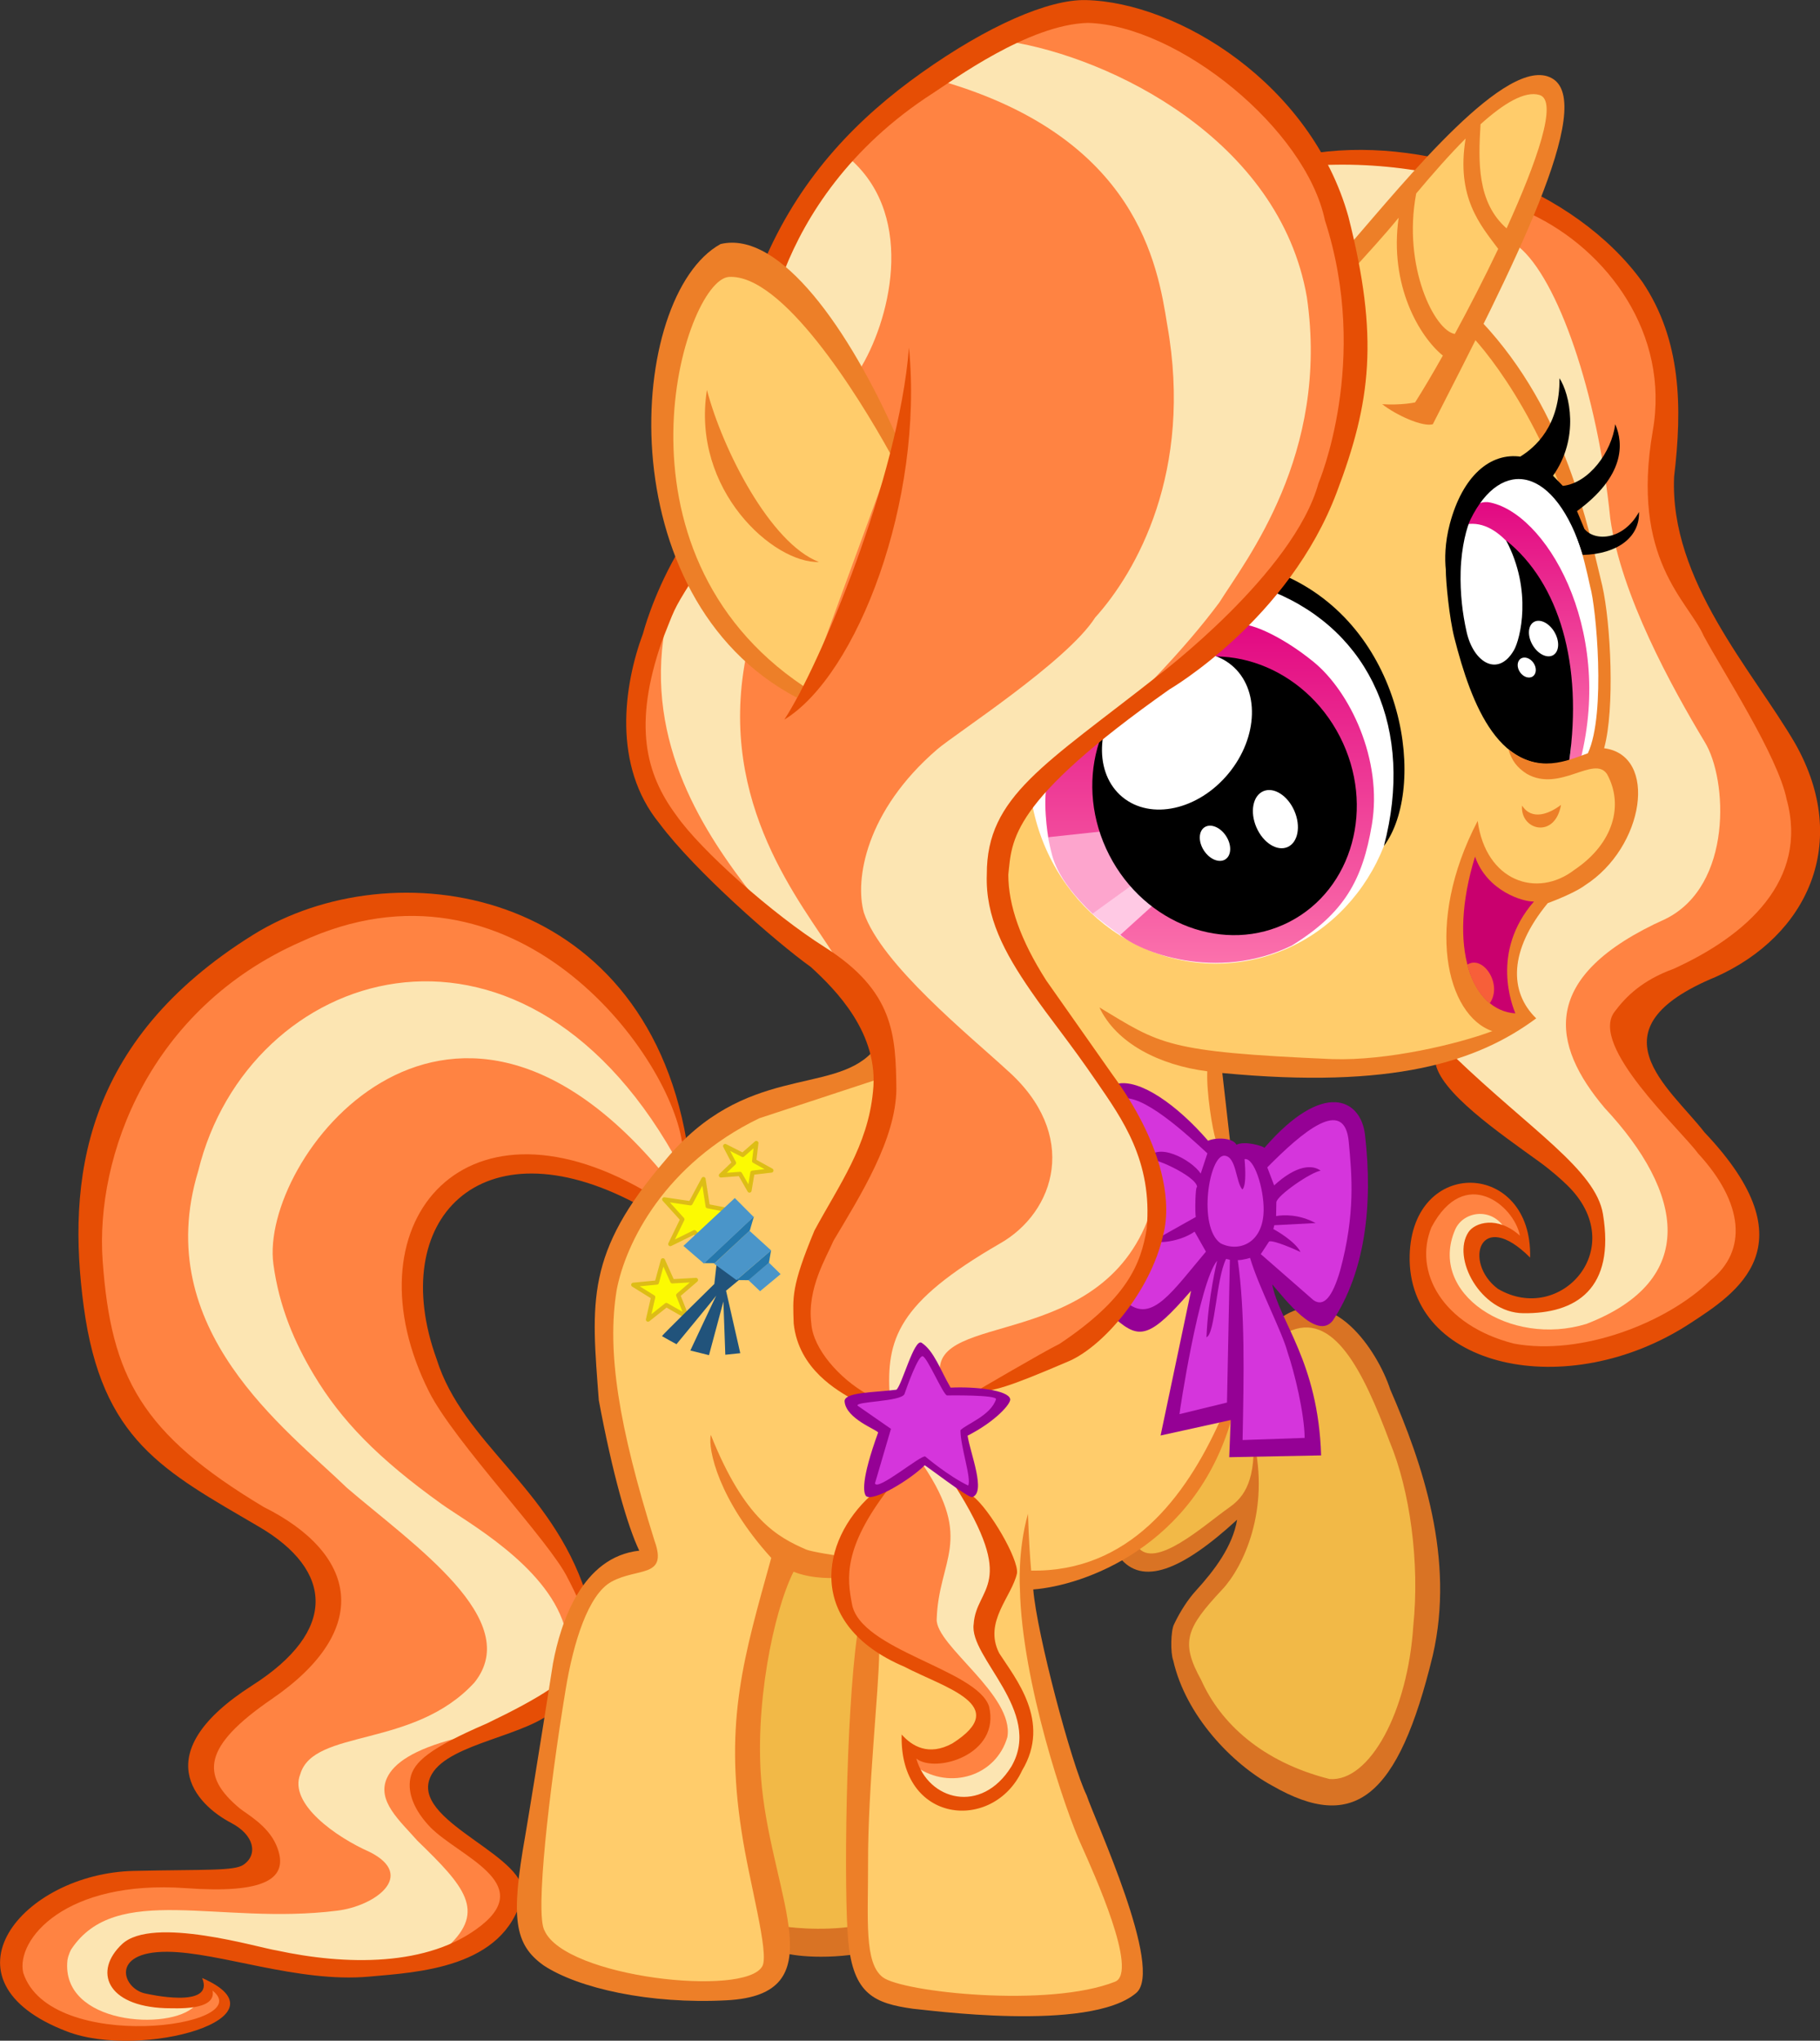<?xml version="1.0" encoding="utf-8"?>
<svg viewBox="0 0 2230.12 2500.07" width="2230.12px" height="2500.07px" xmlns="http://www.w3.org/2000/svg" xmlns:bx="https://boxy-svg.com">
  <rect x="0" y="0" width="2230.12" height="2500.07" fill="#333333" stroke="none"/>
  <defs>
    <linearGradient gradientUnits="userSpaceOnUse" x1="396.334" y1="127.179" x2="396.334" y2="188.369" id="gradient-0" gradientTransform="matrix(1, 0, 0, 1, 0, 0)">
      <stop offset="0" style="stop-color: rgb(226, 9, 130);"/>
      <stop offset="1" style="stop-color: rgb(251, 113, 172);"/>
    </linearGradient>
    <linearGradient gradientUnits="userSpaceOnUse" x1="321.058" y1="155.923" x2="321.058" y2="235.569" id="gradient-2" gradientTransform="matrix(1, 0, 0, 1, 0, 0)">
      <stop offset="0" style="stop-color: rgb(226, 9, 130);"/>
      <stop offset="1" style="stop-color: rgb(251, 113, 172);"/>
    </linearGradient>
  </defs>
  <g transform="matrix(5.21, 0, 0, 5.21, -191.109, -47.394)" style="">
    <path style="stroke-width: 0.5px; fill: rgb(242, 185, 71);" d="M 301.666 373.828 C 302.176 381.229 322.437 370.834 329.991 362.67 C 332.923 382.989 294.317 389.485 329.476 421.379 C 364.321 450.941 382.31 393.436 365.869 348.765 C 356.552 314.219 338.876 317.572 336.171 321.317 L 301.666 373.828 Z"/>
    <path style="stroke-width: 0.5px; fill: rgb(217, 115, 36);" d="M 339.509 322.352 C 350.257 317.027 357.358 331.639 363.491 348.045 C 368.315 359.546 370.601 376.576 369.073 391.404 C 367.789 411.416 358.893 428.082 349.407 427.43 C 333.458 423.401 323.723 414.259 319.205 404.177 C 314.274 395.23 315.578 391.995 324.177 382.816 C 329.038 377.627 335.484 364.167 331.481 347.539 C 332.013 358.559 328.412 361.72 325.597 363.703 C 319.915 367.705 308.188 378.438 304.22 372.76 C 300.031 375.298 304.22 372.76 299.951 375.238 C 305.282 382.091 314.575 378.439 327.639 366.441 C 326.579 372.73 322.297 378.365 317.933 383.148 C 316.209 385.038 314.348 387.789 312.772 391.102 C 312.036 392.649 311.936 397.756 312.611 399.535 C 315.558 412.548 326.474 423.875 335.903 428.99 C 355.138 440.046 365.525 431.95 373.656 398.363 C 378.914 375.602 371.254 353.264 363.644 335.797 C 360.694 326.771 350.036 310.561 338.008 318.931 L 339.509 322.352 Z"/>
  </g>
  <g transform="matrix(5.21, 0, 0, 5.21, -191.109, -47.394)" style="">
    <path style="stroke-width: 0.5px; fill: rgb(255, 131, 66);" d="M 396.036 56.416 C 438.22 74.415 425.759 106.289 428.979 134.061 C 433.193 165.702 494.82 210.976 437.106 237.11 C 384.116 261.411 486.14 285.502 428.663 321.567 C 407.297 333.157 361.251 331.354 372.222 294.111 C 381.142 281.916 395.719 291.997 395.434 301.124 C 359.211 284.696 394.998 350.997 420.374 298.348 C 384.819 265.397 367.091 52.91 396.036 56.416 Z"/>
    <path style="stroke-width: 0.5px; fill: rgb(252, 229, 178);" d="M 393.802 67.067 C 403.03 74.552 412.426 101.514 415.406 131.057 C 417.96 149.139 429.859 170.653 437.601 183.553 C 443.008 192.306 444.242 217.308 428.439 225.159 C 398.228 238.719 401.592 254.854 414.081 269.623 C 432.675 289.513 436.376 310.115 409.806 320.4 C 391.838 325.919 372.438 313.264 378.914 298.246 C 380.789 293.899 387.555 292.826 390.66 298.04 C 368.051 300.067 397.727 332.332 412.205 306.236 C 417.418 280.204 387.943 277.697 374.152 255.998 C 374.008 255.998 346.052 47.856 346.052 47.856 C 351.638 41.716 394.801 49.093 393.802 67.067 Z"/>
    <path style="stroke-width: 0.5px; fill: rgb(230, 78, 5);" d="M 378.747 257.554 C 396.626 274.744 411.952 284.191 413.675 294.55 C 416.604 312.157 407.371 318.05 394.902 317.889 C 384.87 317.759 378.02 304.875 382.052 298.822 C 383.529 296.578 388.822 294.884 394.148 299.65 C 392.781 292.532 381.185 282.964 373.353 297.662 C 369.081 308.031 375.784 320.702 392.74 325.039 C 408.664 327.993 428.777 320.084 438.889 310.24 C 447.797 303.179 446.76 291.929 436.036 280.305 C 431.796 274.531 410.407 255.042 416.389 247.032 C 419.128 243.364 422.965 239.582 430.273 236.917 C 447.402 229.152 462.109 216.098 456.873 197.022 C 454.803 186.841 441.857 166.963 437.356 158.578 C 433.778 150.41 420.096 140.751 425.408 110.356 C 429.359 87.75 414.903 67.93 396.673 59.382 C 385.901 50.758 365.095 47.129 347.673 47.922 L 346.476 45.012 C 373.465 41.29 407.036 53.314 422.987 75.443 C 432.115 89.041 432.372 104.862 430.416 121.16 C 429.314 145.649 448.909 166.755 458.932 184.005 C 472.034 207.233 461.784 229.16 440.226 238.799 C 410.396 251.137 429.242 264.657 437.578 275.378 C 462.854 301.995 444.915 313.255 434.232 320.243 C 405.239 339.207 367.602 330.698 368.221 304.327 C 368.77 280.912 397.133 281.962 396.548 304.803 C 384.681 292.944 380.746 305.981 388.945 312.135 C 403.667 320.867 420.307 302.374 405.238 287.755 C 404.004 286.558 401.728 284.466 398.586 282.193 C 389.446 275.582 375.08 265.759 374.245 258.741 L 378.747 257.554 Z"/>
  </g>
  <g transform="matrix(5.21, 0, 0, 5.21, -191.109, -47.394)" style="">
    <path style="stroke-width: 0.5px; fill: rgb(255, 131, 66);" d="M 188.283 291.435 C 142.471 262.384 119.26 310.877 141.967 338.109 C 157.8 358.315 187.838 400.91 180.692 404.236 C 68.817 440.344 209.587 443.884 135.28 470.536 C 117.296 458.387 116.641 415.497 118.967 374.464 C 118.967 374.464 81.174 303.689 75.303 262.799 C 154.72 193.404 212.755 280.285 188.283 291.435 Z"/>
    <path style="stroke-width: 0.5px; fill: rgb(252, 229, 178);" d="M 82.326 480.049 C 55.863 481.284 59.515 461.778 84.496 466.963 C 95.086 470.663 136.534 474.336 141.965 466.834 C 151.135 458.419 145.839 452.583 134.857 441.933 C 130.747 437.254 125.18 432.552 127.724 427.112 C 129.312 423.717 133.924 420.471 143.698 417.934 C 162.327 416.864 176.228 401.335 169.357 391.212 C 164.89 377.049 146.399 366.956 140.601 362.806 C 125.438 351.953 116.853 342.991 110.494 332.364 C 106.011 324.872 102.341 316.48 100.98 306.332 C 97.678 281.711 141.437 224.607 191.883 284.128 C 191.883 284.128 197.942 279.454 197.74 279.454 C 125.966 161.871 44.258 276.524 84.177 342.105 C 131.5 372.957 142.126 391.54 98.178 423.392 C 115.064 457.799 106.103 448.815 63.683 454.884 C 43.174 457.818 39.527 486.249 67.11 486.249 C 78.308 486.061 94.539 476.817 82.326 480.049 Z"/>
    <path style="stroke-width: 0.5px; fill: rgb(255, 131, 66);" d="M 70.866 488.109 C 29.737 487.381 31.42 457.821 64.322 451.325 C 87.813 451.272 112.907 451.303 93.033 436.464 C 53.047 409.734 158.686 399.999 92.383 362.598 C 77.107 356.682 52.846 333.967 58.249 291.442 C 63.21 224.455 174.549 182.716 198.032 278.418 L 195.204 280.765 C 158.362 215.889 95.024 236.594 83.305 284.438 C 71.965 321.762 104.104 345.205 118.328 359.001 C 134.099 372.501 159.944 390.072 148.271 404.718 C 133.982 420.321 110.483 415.509 107.306 426.276 C 104.49 433.257 115.867 441.16 123.594 444.556 C 134.74 450.145 124.809 457.355 115.886 458.389 C 88.202 461.854 63.944 451.513 53.41 467.505 C 53.41 467.505 52.774 468.623 52.541 470.031 C 50.934 485.22 76.696 486.713 82.435 480.831 C 82.435 480.831 85.325 479.129 85.963 476.105 C 91.863 478.117 92.064 485.859 70.866 488.109 Z"/>
    <path style="stroke-width: 0.5px; fill: rgb(230, 78, 5);" d="M 186.292 292.12 C 149.62 272.673 127.539 296.063 139.37 328.683 C 145.645 348.633 166.212 358.663 174.437 383.607 C 179.566 396.549 177.333 405.669 166.302 411.89 C 158.516 417.902 139.981 419.482 137.584 427.801 C 134.635 438.035 161.776 445.852 159.459 455.095 C 155.231 471.961 134.752 472.865 123.449 473.886 C 106.795 475.391 88.215 468.103 76.016 468.042 C 62.227 467.973 65.583 477.008 71.113 477.903 C 71.113 477.903 87.355 481.649 84.221 474.209 C 105.466 483.485 69.984 493.491 52.457 486.792 C 21.112 474.812 41.9 449.615 68.178 449.025 C 84.925 448.649 91.765 449.102 93.979 447.556 C 97.418 445.154 96.458 440.558 91.059 437.745 C 82.798 433.441 71.008 421.365 96.059 405.374 C 116.096 392.584 115.086 378.354 97.632 368.125 C 75.135 354.941 60.593 347.817 56.368 316.284 C 52.432 286.909 55.938 253.944 96.288 228.865 C 128.894 208.6 187.732 217.174 198.148 277.314 L 197.083 277.632 C 193.855 256.307 157.389 207.443 107.516 230.524 C 71.809 246.222 59.048 280.932 60.828 305.615 C 62.798 332.941 69.987 346.218 98.671 363.437 C 120.725 374.427 124.476 392.246 100.621 408.599 C 84.323 419.772 83.8 426.581 93.014 434.279 C 94.605 435.607 99.621 438.259 101.641 442.924 C 105.178 451.093 98.627 454.396 80.448 453.086 C 51.951 451.042 40.399 465.214 42.142 472.968 C 48.382 492.291 97.508 485.694 86.672 477.173 C 87.615 482.007 78.057 481.305 75.545 481.305 C 61.704 480.794 58.62 472.575 65.395 466.234 C 72.59 459.501 97.56 467.111 101.78 467.736 C 117.754 471.19 137.465 471.715 149.87 461.854 C 162.504 451.811 144.705 445.596 137.959 438.824 C 134.179 434.925 132.481 430.795 133.192 427.238 C 133.948 423.455 137.623 420.198 151.173 414.361 C 176.485 402.189 179.046 396.936 170.2 380.18 C 166.1 371.643 143.505 348.152 137.575 336.328 C 118.182 297.664 144.967 264.205 188.26 289.091 L 186.292 292.12 Z"/>
  </g>
  <path style="fill: rgb(255, 204, 107);" d="M 1142.22 1301.067 C 639.482 1365.76 725.796 1691.702 792.703 1908.284 C 729.63 1896.937 687.566 1995.867 689.864 2016.54 C 658.008 2311.114 576.747 2410.546 797.048 2437.314 C 1061.448 2465.826 904.101 2381.706 913.364 2071.33 L 963.382 1904.328 L 1077.932 1923.927 C 1066.746 1923.927 1051.878 2362.486 1051.134 2396.22 C 1065.091 2481.58 1320.723 2464.794 1391.559 2432.322 C 1376.841 2265.291 1265.24 2114.845 1257.451 1932.383 C 1358.274 1963.291 1560.419 1781.641 1518.788 1565.404 L 1486.504 1297.988 C 1624.049 1330.001 1780.657 1298.487 1868.429 1245.823 C 1854.29 1242.291 1798.902 1118.374 1955.706 1066.153 C 2006.792 1017.912 2006.485 931.237 1948.893 929.681 C 1969.475 938.158 2010.549 612.898 1807.045 403.046 C 1843.48 319.443 1940.432 110.368 1891.061 105.071 C 1836.603 96.319 1756.755 193.071 1646.227 326.21 C 1255.384 538.53 1128.034 1295.106 1142.22 1301.067 Z"/>
  <g transform="matrix(5.21, 0, 0, 5.21, -191.109, -47.394)" style="">
    <path style="stroke-width: 0.5px; fill: rgb(255, 255, 255);" d="M 382.564 128.907 C 394.571 125.058 399.614 190.883 406.73 189.851 C 426.428 185.181 405.781 88.757 382.564 128.907 Z"/>
    <ellipse style="fill: rgb(255, 255, 255);" cx="398.344" cy="167.546" rx="8.585" ry="18.358" transform="matrix(0.989, -0.148, 0.148, 0.989, -31.949, 41.466)"/>
    <path style="stroke-width: 0.5px; fill: url(#gradient-0);" d="M 381.531 132.383 C 397.73 129.633 409.034 175.666 405.578 188.407 C 405.869 187.919 408.238 188.387 408.375 187.844 C 416.331 156.348 399.903 129.332 386.714 127.183 C 386.714 127.183 382.061 126.498 381.531 132.383 Z"/>
    <path style="stroke-width: 0.5px;" d="M 382.533 131.23 C 381.74 132.842 380.37 137.536 380.212 143.42 C 380.074 148.587 380.62 153.278 381.619 157.717 C 383.252 164.969 389.057 168.425 392.769 161.941 C 394.2 159.442 397.182 147.99 390.901 136.172 C 403.462 146.217 408.97 165.468 405.726 188.1 C 389.42 192.433 382.755 174.832 378.731 159.074 C 377.562 154.496 376.72 145.988 376.72 143.033 C 376.473 140.639 376.468 136.796 377.665 132.285 C 380.65 121.035 387.168 115.398 394.455 116.497 C 396.116 115.771 399.112 119.229 400.38 121.322 L 402.689 123.709 C 403.676 126.15 403.919 125.638 405.539 129.971 L 407.463 133.949 C 407.862 137.216 409.341 136.609 409.052 139.801 C 402.457 118.573 389.78 116.511 382.533 131.23 Z"/>
    <ellipse style="fill: rgb(255, 255, 255);" cx="398.344" cy="167.546" rx="2.988" ry="4.51" transform="matrix(0.865, -0.502, 0.502, 0.865, -28.969, 214.292)"/>
    <ellipse style="fill: rgb(255, 255, 255);" cx="398.344" cy="167.546" rx="1.926" ry="2.522" transform="matrix(0.827, -0.562, 0.562, 0.827, -27.837, 251.373)"/>
  </g>
  <path style="stroke-width: 0.5px; fill: rgb(237, 127, 40);" d="M 1489.958 1396.783 C 1485.562 1384.561 1478.117 1336.998 1479.346 1312.44 C 1420.211 1304.865 1367.683 1277.8 1347.188 1234.216 C 1422.295 1279.296 1427.849 1288.694 1632.421 1297.492 C 1699.583 1299.753 1786.263 1279.124 1828.58 1263.233 C 1772.738 1243.917 1744.533 1132.014 1810.644 1005.7 C 1820.537 1079.401 1883.084 1101.271 1929.497 1065.423 C 1977.322 1033.18 1989.903 985.95 1969.122 948.264 C 1952.983 924.7 1911.315 971.176 1870.883 948.055 C 1858.775 940.324 1852.269 931.608 1848.288 917.891 C 1885.585 947.962 1920.156 932.035 1945.679 922.813 C 1968.273 874.203 1955.54 742.675 1948.586 719.112 C 1913.337 553.086 1837.853 449.409 1805.216 413.733 L 1815.546 394.175 C 1919.947 505.49 1945.497 645.54 1963.302 717.455 C 1973.836 763.665 1978.884 868.676 1965.589 916.662 C 2032.07 925.232 2015.096 1037.994 1942.036 1084.642 C 1942.036 1084.642 1931.347 1093.441 1896.509 1106.475 C 1848.768 1164.349 1849.029 1215.228 1882.37 1247.579 C 1810.518 1300.863 1706.465 1334.451 1497.767 1314.55 L 1507.489 1400.217 L 1489.958 1396.783 Z"/>
  <path style="stroke-width: 0.5px;" d="M 1939.374 679.879 C 1905.016 569.288 1862.454 559.612 1862.454 559.612 C 1881.145 548.266 1911.622 521.63 1910.888 463.365 C 1923.546 482.854 1935.743 536.456 1902.964 582.822 L 1914.992 595.258 C 1947.022 591.841 1974.936 553.606 1979.202 519.723 C 1989.58 543.448 1991.116 583.171 1932.357 626.156 L 1941.423 647.912 C 1954.436 663.968 1989.46 661.624 2008.345 627.192 C 2009.366 658.118 1982.053 678.684 1939.374 679.879 Z"/>
  <g transform="matrix(5.21, 0, 0, 5.21, -191.109, -47.394)" style="">
    <path style="stroke-width: 0.5px; fill: rgb(201, 0, 110);" d="M 383.595 210.527 C 386.467 218.715 395.01 221.193 397.452 221.081 C 387.109 232.993 392.46 245.745 393.073 247.383 C 382.918 246.743 376.973 232.017 383.595 210.527 Z"/>
    <path style="stroke-width: 0.5px; fill: rgb(247, 95, 57);" d="M 381.79 235.928 C 385.462 233.556 390.173 240.548 387.057 245.015 C 384.413 242.763 382.844 239.946 381.79 235.928 Z"/>
  </g>
  <g transform="matrix(5.21, 0, 0, 5.21, -191.109, -47.394)" style="">
    <ellipse style="fill: rgb(255, 255, 255);" cx="398.344" cy="167.546" rx="43.352" ry="45.7" transform="matrix(0.989, -0.148, 0.148, 0.989, -96.739, 83.272)"/>
    <path style="stroke-width: 0.5px; fill: url(#gradient-2);" d="M 283.232 206.111 C 283.232 206.111 281.589 196.577 283.334 191.825 C 283.864 190.381 327.112 154.493 329.169 155.963 C 332.08 156.121 338.807 159.181 345.62 164.735 C 354.134 171.676 361.916 187.718 359.327 203.044 C 357.138 216.004 352.898 223.782 340.468 231.455 C 322.623 240.112 304.497 232.831 300.065 228.839 C 298.765 227.668 298.1 226.13 296.665 224.869 C 293.323 221.932 290.832 218.133 288.34 213.817 C 286.814 211.172 284.332 206.3 283.232 206.111 Z"/>
    <path style="stroke-width: 0.5px; fill: rgb(253, 165, 205);" d="M 283.185 205.963 L 295.853 204.598 L 303.028 217.151 L 293.722 224.055 C 284.607 215.336 284.224 210.439 283.6 207.991 C 283.398 207.198 283.232 206.113 283.185 205.963 Z"/>
    <path style="stroke-width: 0.5px; fill: rgb(255, 201, 228);" d="M 308.156 221.69 L 300.162 228.927 C 300.063 229.079 293.534 224.094 293.638 223.94 L 303.346 216.881 L 308.156 221.69 Z"/>
    <ellipse style="" cx="398.344" cy="167.546" rx="30.487" ry="33.334" transform="matrix(0.89, -0.456, 0.456, 0.89, -106.245, 228.752)"/>
    <ellipse style="fill: rgb(255, 255, 255);" cx="398.344" cy="167.546" rx="15.699" ry="20.127" transform="matrix(-0.77, -0.638, 0.638, -0.77, 513.32, 564.162)"/>
    <ellipse style="fill: rgb(255, 255, 255);" cx="398.344" cy="167.546" rx="4.866" ry="7.161" transform="matrix(-0.917, 0.398, -0.398, -0.917, 768.608, 196.811)"/>
    <ellipse style="fill: rgb(255, 255, 255);" cx="398.344" cy="167.546" rx="3.111" ry="4.497" transform="matrix(-0.84, 0.543, -0.543, -0.84, 748.021, 131.826)"/>
    <path style="stroke-width: 0.5px;" d="M 339.416 144.697 C 367.498 157.592 372.215 194.551 362.168 208.017 C 369.378 180.634 358.935 157.641 336.214 148.28 L 339.416 144.697 Z"/>
  </g>
  <g transform="matrix(5.21, 0, 0, 5.21, -191.109, -47.394)" style="">
    <path style="stroke-width: 0.5px; fill: rgb(242, 185, 71);" d="M 220.767 375.702 L 242.374 378.727 C 241.645 379.039 236.41 466.228 238.917 465.154 L 219.687 466.018 C 212.862 448.6 209.257 405.012 220.767 375.702 Z"/>
    <path style="stroke-width: 0.5px; fill: rgb(217, 115, 36);" d="M 221.114 462.083 C 221.114 462.083 229.174 463.389 238.167 461.967 L 238.412 468.549 C 228.4 470.089 220.379 468.526 220.654 467.962 L 221.114 462.083 Z"/>
  </g>
  <path style="stroke-width: 0.5px; fill: rgb(237, 127, 40);" d="M 1050.42 2002.526 C 1036.374 2101.291 1033.837 2319.252 1039.417 2378.241 C 1045.58 2443.366 1071.701 2454.25 1118.51 2460.891 C 1131.686 2461.673 1334.71 2490.566 1392.271 2441.538 C 1426.453 2412.426 1341.983 2230.74 1331.469 2199.341 C 1312.877 2161.233 1270.512 2001.65 1266.084 1947.21 C 1326.927 1942.63 1464.165 1895.758 1509.338 1737.593 L 1495.225 1739.923 C 1452.318 1835.488 1382.666 1926.189 1263.542 1924.125 C 1262.191 1908.949 1260.608 1886.017 1259.614 1854.577 C 1246.667 1900.313 1249.745 1946.277 1249.745 1946.277 C 1251.908 2059.785 1305.552 2218.851 1325.166 2260.882 C 1340.259 2294.73 1395.549 2416.266 1366.208 2427.822 C 1284.301 2460.074 1105.584 2440.496 1081.714 2422.32 C 1058.651 2404.758 1063.84 2351.187 1063.667 2282.769 C 1063.434 2189.135 1076.9 2072.883 1077.358 2022.907 L 1050.42 2002.526 Z"/>
  <g transform="matrix(5.21, 0, 0, 5.21, -191.109, -47.394)" style="">
    <path style="stroke-width: 0.5px; fill: rgb(213, 53, 220);" d="M 298.152 316.734 C 305.514 323.209 315.47 313.909 322.28 302.66 L 322.376 279.733 C 313.799 272.332 298.099 260.126 295.566 266.712 L 298.152 316.734 Z"/>
    <path style="stroke-width: 0.5px; fill: rgb(149, 1, 149);" d="M 299.387 263.954 C 304.708 262.716 313.479 268.857 320.805 277.327 C 322.626 276.529 326.56 276.56 327.491 278.268 C 329.526 277.272 333.767 278.607 334.061 279.003 C 347.874 263.026 356.727 267.388 357.718 275.944 C 359.651 292.635 357.652 308.273 350.177 319.576 C 346.427 324.508 338.887 314.536 335.899 311.119 C 337.551 319.844 346.718 329.272 347.396 351.324 L 325.787 351.746 L 326.125 343.009 L 309.64 346.645 L 316.804 312.614 C 307.142 323.785 304.662 324.088 299.093 319.277 L 301.97 315.609 C 307.722 320.007 312.311 312.892 320.305 303.414 L 317.639 298.71 C 313.397 301.626 306.821 301.602 308.867 300.347 L 317.934 295.251 C 317.703 294.67 317.786 287.896 318.229 288.233 C 318.183 285.646 306.935 280.623 306.506 281.838 C 308.507 277.315 316.896 281.75 319.077 285.053 L 320.648 280.299 C 316.107 276.1 304.954 265.676 300.124 267.559 L 299.387 263.954 Z"/>
    <path style="stroke-width: 0.25px; fill: rgb(213, 53, 220);" d="M 324.694 280.85 C 321.046 280.559 318.321 297.602 323.736 301.444 C 327.943 303.608 333.757 301.526 333.879 293.724 C 333.96 288.561 331.636 281.186 329.388 281.668 C 329.983 288.488 328.853 288.778 328.853 288.778 C 327.313 287.028 327.478 281.072 324.694 280.85 Z"/>
    <path style="stroke-width: 0.2px; fill: rgb(213, 53, 220);" d="M 314.083 341.622 L 325.258 338.897 L 325.938 305.335 L 325.042 305.113 C 322.679 309.926 322.497 322.706 320.432 323.55 C 320.803 314.193 322.94 305.546 322.944 305.552 C 318.685 310.624 314.016 341.584 314.083 341.622 Z"/>
    <path style="stroke-width: 0.5px; fill: rgb(213, 53, 220);" d="M 334.736 283.597 C 342.923 275.3 352.892 266.797 353.896 277.581 C 354.624 285.407 355.492 294.492 351.866 307.863 C 350.054 314.082 348.01 316.53 345.578 314.806 L 333.207 303.997 L 335.164 301.015 C 336.151 300.634 341.418 302.947 342.549 303.502 C 341.318 300.965 336.455 298.218 336.162 298.117 L 336.378 297.201 C 339.829 297.022 346.102 296.692 346.102 296.692 C 342.177 294.588 338.554 294.732 336.809 295.046 L 336.867 291.78 C 337.082 290.149 345.03 284.691 347.281 284.378 C 345.337 282.885 341.549 283.058 336.345 287.837 L 334.736 283.597 Z"/>
    <path style="stroke-width: 0.5px; fill: rgb(213, 53, 220);" d="M 327.799 305.401 C 328.918 305.432 330.683 304.88 330.683 304.88 C 332.763 311.92 338.251 322.267 339.492 327.022 C 341.168 331.885 343.459 341.48 343.522 347.208 L 328.925 347.715 C 329.226 332.315 329.524 317.719 327.799 305.401 Z"/>
  </g>
  <path style="stroke-width: 0.5px; fill: rgb(237, 127, 40);" d="M 1814.155 152.245 C 1842.344 126.821 1868.236 110.999 1886.413 116.355 C 1909.716 123.221 1883.189 197.953 1846.09 279.777 C 1809.837 247.888 1811.379 198.215 1814.155 152.245 Z M 1735.333 237.016 C 1754.849 213.722 1775.65 189.957 1795.885 169.681 C 1784.027 242.017 1813.999 275.578 1835.823 304.882 C 1818.922 340.427 1800.313 376.608 1782.642 409.107 C 1757.902 405.245 1718.38 326.507 1735.333 237.016 Z M 1767.976 435.622 C 1755.349 458.056 1743.658 477.769 1733.999 492.971 C 1733.999 492.971 1717.855 496.664 1693.708 495.197 C 1710.77 508.621 1743.159 523.318 1755.687 519.738 C 1851.134 333.123 1957.947 125.248 1901.041 95.558 C 1847.158 66.723 1723.793 219.225 1654.136 299.573 L 1662.033 325.731 C 1673.953 312.353 1695.046 289.773 1713.827 266.716 C 1701.991 349.841 1739.589 412.643 1767.976 435.622 Z"/>
  <path style="fill: rgb(237, 127, 40);" d="M 1068.252 1289.49 C 1018.958 1341.316 912.098 1303.801 815.521 1420.999 C 717.044 1535.278 724.638 1594.896 733.735 1715.391 C 750.516 1805.459 768.884 1869.637 783.31 1899.723 C 713.636 1907.246 687.16 1986.631 677.6 2037.738 C 661.056 2143.576 645.28 2239.492 643.52 2249.422 C 625.661 2350.092 630.229 2382.185 666.181 2407.847 C 708.411 2435.646 795.693 2455.599 890.692 2450.535 C 1023.595 2443.429 947.889 2328.456 933.577 2189.568 C 923.555 2092.277 947.581 1974.795 972.374 1925.455 C 995.358 1935.06 1025.81 1933.289 1025.694 1932.836 L 1027.784 1906.069 C 1027.784 1906.069 995.636 1901.537 987.445 1898.181 C 953.864 1883.355 912.817 1862.777 871.004 1757.886 C 867.112 1775.4 880.673 1837.781 945.049 1908.565 C 911.916 2028.251 887.404 2106.891 908.66 2243.582 C 917.845 2305.488 943.074 2393.312 934.057 2408.864 C 913.187 2446.962 692.636 2422.601 667.25 2365.186 C 655.465 2345.248 672.866 2192.376 693.198 2069.282 C 702.55 2012.674 720.597 1953.399 749.338 1937.702 C 781.404 1920.192 818.46 1933.373 802.081 1887.804 C 757.71 1746.091 743.514 1655.256 755.553 1580.799 C 766.567 1522.169 815.062 1425.848 930.258 1370.017 L 1077.431 1321.592 L 1068.252 1289.49 Z"/>
  <g transform="matrix(5.21, 0, 0, 5.21, -191.109, -47.394)" style="">
    <g>
      <path style="fill: rgb(252, 229, 178);" d="M 249.987 419.998 C 252.371 440.394 277.417 434.359 277.896 418.472 C 277.203 397.4 263.299 406.326 272.445 374.888 C 271.68 369.424 249.87 340.932 250.75 347.221 L 250.205 399.503 C 284.876 413.209 260.696 426.589 249.987 419.998 Z"/>
      <path style="stroke-width: 0.5px; fill: rgb(255, 131, 66);" d="M 253.872 353.709 C 265.739 371.424 257.434 375.773 256.984 389.825 C 256.692 396.03 275.308 407.729 273.605 417.562 C 270.915 426.795 260.129 429.966 252.373 424.672 C 252.373 424.672 250.624 423.193 250.657 420.762 C 259.161 424.712 283.777 413.4 251.346 399.478 C 217.406 386.914 242.431 356.46 253.872 353.709 Z"/>
      <path style="fill: rgb(230, 78, 5);" d="M 241.569 360.675 C 229.694 371.317 226.002 391.043 249.374 401.017 C 258.84 405.961 274.777 410.099 260.664 419.049 C 255.079 422.099 251.144 419.671 248.747 416.958 C 248.142 438.058 270.292 440.018 277.077 425.395 C 284.003 413.843 275.427 403.686 271.686 397.837 C 267.918 390.454 274.687 384.538 275.874 379.013 C 276.24 375.631 269.476 364.073 265.523 360.925 L 261.143 358.247 C 276.294 382.166 266.26 382.036 265.682 390.982 C 264.537 398.798 282.052 411.448 274.573 424.441 C 267.5 435.901 254.946 432.424 252.192 422.62 C 256.741 426.171 272.079 421.696 269.288 410.321 C 266.382 401.572 238.815 397.137 237.033 386.141 C 235.9 380.164 234.997 373.124 245.537 359.319 L 241.569 360.675 Z"/>
      <path style="fill: rgb(255, 131, 66);" d="M 308.07 292.227 L 252.934 327.896 C 258.464 353.621 315.426 316.463 308.07 292.227 Z"/>
      <path style="fill: rgb(255, 131, 66);" d="M 273.882 17.698 L 300.655 176.785 C 404.605 113.271 335.923 -11.963 273.882 17.698 Z"/>
      <path style="fill: rgb(252, 229, 178);" d="M 273.888 18.838 C 297.865 22.576 337.595 41.888 344.037 78.936 C 349.45 115.941 329.592 140.95 323.445 150.781 C 306.962 172.953 279.513 195.251 279.513 195.251 C 256.586 222.13 287.505 247.561 296.207 261.137 C 299.482 266.536 310.723 284.379 307.026 294.855 C 295.608 326.787 255.689 317.386 257.797 332.25 C 258.054 333.365 243.984 340.091 243.29 337.085 C 243.29 337.085 256.98 239.837 231.653 234.943 C 224.904 146.028 225.627 30.363 273.888 18.838 Z"/>
      <path style="stroke-width: 0.5px; fill: rgb(255, 131, 66);" d="M 245.931 337.516 C 245.082 323.966 247.755 315.429 271.783 301.545 C 284.937 294.122 290.662 275.808 273.457 260.663 C 264.911 252.784 243.927 235.834 239.855 223.7 C 237.697 215.95 240.272 199.779 257.118 185.284 C 261.399 181.6 287.651 164.673 294.255 154.304 C 303.922 143.604 317.35 120.007 311.205 85.51 C 308.939 71.315 304.131 41.584 258.331 28.208 L 238.333 41.266 L 191.984 189.869 C 192.007 189.754 245.237 248.347 244.016 254.45 C 250.522 279.348 220.878 304.359 225.135 323.228 C 225.135 327.181 241.773 342.856 245.931 337.516 Z"/>
      <path style="stroke-width: 0.5px; fill: rgb(252, 229, 178);" d="M 236.862 46.684 C 252.286 60.549 245.786 85.024 238.734 96.209 L 217.205 71.191 C 217.094 71.089 234.553 44.568 236.862 46.684 Z"/>
      <path style="fill: rgb(255, 131, 66);" d="M 193.714 152.897 C 197.136 152.275 217.75 220.76 213.811 221.476 C 202.632 215.659 172.495 186.968 193.714 152.897 Z"/>
      <path style="stroke-width: 0.5px; fill: rgb(230, 78, 5);" d="M 292.015 9.115 C 283.341 8.926 269.076 15.087 253.371 26.245 C 238.744 36.637 225.532 49.962 216.903 69.407 L 221.215 72.552 C 226.175 60.015 236.284 43.756 256.119 30.99 C 260.782 27.989 278.552 14.849 292.562 14.478 C 313.863 15.135 343.774 39.366 348.296 60.917 C 359.04 94.045 346.776 122.714 346.776 122.714 C 340.989 143.805 309.286 167.766 309.286 167.766 C 282.421 188.958 268.712 196.327 268.772 214.663 C 268.394 224.777 272.945 233.13 279.079 242.052 C 283.62 248.656 287.967 253.776 294.593 263.447 C 300.532 272.114 307.799 282.07 306.38 298.019 C 305.005 306.311 301.861 314.405 285.915 325.069 C 281.659 327.182 266.106 336.333 266.106 336.333 C 270.439 336.198 273.28 335.513 288.179 329.121 C 296.25 325.567 307.269 312.791 310.25 299.502 C 312.455 291.14 309.861 277.508 298.297 261.754 L 282.738 239.633 C 276.645 230.078 273.849 221.986 273.826 214.778 C 274.714 206.663 273.924 197.857 311.714 171.206 C 311.714 171.206 339.789 154.885 351.093 124.806 C 359.143 103.553 361.027 88.454 353.815 60.056 C 345.073 28.811 313.701 9.588 292.015 9.115 Z"/>
      <path style="stroke-width: 0.3px; fill: rgb(252, 229, 178);" d="M 212.059 163.869 C 205.469 198.348 225.305 221.544 233.07 233.995 C 232.42 235.665 213.448 221.163 213.943 219.891 C 202.411 205.137 188.337 184.038 193.058 156.907 L 199.101 143.477 L 212.059 163.869 Z"/>
      <path style="fill: rgb(213, 53, 220);" d="M 248.667 336.722 C 253.081 327.349 251.844 319.111 259.526 335.84 C 273.284 335.977 279.451 337.716 263.322 346.08 C 269.34 366.164 264.315 360.26 254.141 352.701 C 240.854 363.957 237.694 361.502 244.695 345.551 C 235.631 341.483 230.35 336.168 248.667 336.722 Z"/>
      <path style="stroke-width: 0.5px; fill: rgb(230, 78, 5);" d="M 237.425 338.246 L 240.639 336.931 C 234.233 333.34 227.881 326.303 227.491 320.276 C 226.441 312.119 231.089 304.648 232.724 300.819 C 239.098 290.118 247.371 277.014 247.499 265.181 C 247.339 252.563 247.015 242.189 230.657 231.812 C 218.46 224.113 201.5 209.093 195.694 200.747 C 188.523 191.045 185.51 179.513 192.419 159.705 C 195.346 152.44 194.813 152.885 199.242 145.858 L 195.647 139.707 C 190.07 149.58 187.921 158.029 187.921 158.029 C 183.346 170.321 180.674 189.142 191.778 202.73 C 200.057 213.851 219.158 230.601 227.376 236.476 C 233.323 241.906 243.513 252.219 241.997 265.796 C 240.776 278.581 234.022 287.713 228.23 298.456 C 222.71 311.719 223.156 314.124 223.352 320.325 C 224.501 331.111 233.768 336.144 237.425 338.246 Z"/>
      <path style="stroke-width: 0.5px; fill-rule: nonzero; fill: rgb(149, 1, 149);" d="M 253.412 324.827 C 251.662 323.808 248.788 334.9 247.5 335.881 C 242.189 336.559 235.106 336.407 235.326 338.686 C 235.714 342.701 242.744 345.202 243.212 345.93 C 239.103 357.276 239.743 360.17 240.391 360.911 C 242.165 362.239 250.751 357.056 254.143 353.658 C 254.27 353.544 264.425 361.403 265.322 361.135 C 268.68 360.083 264.906 350.918 264.247 346.686 C 270.872 343.32 274.582 339.049 274.26 338.041 C 273.778 335.974 266.039 335.102 260.252 335.39 C 257.893 331.34 256.326 326.695 253.412 324.827 Z M 259.414 337.22 C 259.975 337.212 271.128 337.056 270.936 338.122 C 269.675 341.974 264.041 343.904 262.574 345.397 C 262.573 349.354 265.22 356.772 264.385 358.416 C 259.554 356.072 254.332 351.595 254.301 351.59 C 253.408 351.057 242.961 359.87 242.467 357.892 L 246.225 345.078 L 238.399 339.643 C 237.634 338.614 248.445 338.732 249.391 336.929 C 250.047 335.001 252.616 327.889 253.664 327.999 C 254.712 328.109 258.522 337.138 259.414 337.22 Z"/>
    </g>
    <g>
      <path style="fill: rgb(255, 204, 107);" d="M 225.911 172.59 L 247.005 114.973 C 190.176 -1.172 171.552 148.824 225.911 172.59 Z"/>
      <path style="stroke-width: 0.5px; fill: rgb(237, 127, 40);" d="M 225.758 170.511 L 224.084 173.139 C 179.416 149.669 184.113 78.615 206.152 66.482 C 220.138 63.143 236.567 86.76 247.696 112.09 L 246.167 115.91 C 238.208 101.51 220.603 73.43 208.073 74.215 C 197.538 75.134 177.97 138.553 225.758 170.511 Z"/>
      <path style="stroke-width: 0.5px; fill: rgb(237, 127, 40);" d="M 202.945 100.79 C 206.637 114.881 217.87 136.86 229.275 141.238 C 218.679 141.624 199.205 124.336 202.945 100.79 Z"/>
      <path style="stroke-width: 0.5px; fill: rgb(230, 78, 5);" d="M 250.461 90.829 C 253.956 126.695 238.358 167.81 221.147 178.308 C 229.317 165.883 248.042 121.585 250.461 90.829 Z"/>
    </g>
  </g>
  <g transform="matrix(5.21, 0, 0, 5.21, -191.109, -47.394)" style="">
    <path d="M 197.977 287.527 L 199.803 292.623 L 205.365 292.733 L 200.932 295.992 L 202.543 301.156 L 197.977 298.075 L 193.411 301.156 L 195.022 295.992 L 190.589 292.733 L 196.151 292.623 Z" style="stroke-linejoin: round; fill: rgb(252, 250, 2); stroke: rgb(221, 189, 22);" transform="matrix(0.997, -0.077, 0.077, 0.997, -26.931, 34.03)" bx:shape="star 197.977 295.061 7.768 7.534 0.4 5 1@726c00d7"/>
    <path style="stroke-width: 0.3px; fill: rgb(33, 83, 123);" d="M 205.189 306.498 L 210.583 309.994 L 207.442 312.593 L 210.784 327.286 L 207.266 327.654 L 206.817 315.132 L 203.43 327.75 L 199.043 326.661 C 199.043 326.661 205.139 313.662 205.139 313.753 C 205.139 313.844 195.782 325.177 195.782 325.177 C 195.782 325.177 192.452 323.365 192.362 323.275 C 192.272 323.185 204.686 311.008 204.686 311.008 L 205.189 306.498 Z"/>
    <path style="fill: rgb(74, 149, 201);" d="M 217.511 305.989 L 220.268 308.699 L 215.442 312.711 L 212.68 310.094 L 217.511 305.989 Z"/>
    <path style="fill: rgb(37, 119, 172);" d="M 212.716 310.124 L 217.529 306.011 L 218.031 303.099 L 209.897 310.098 L 212.716 310.124 Z"/>
    <path style="fill: rgb(74, 149, 201);" d="M 212.95 298.5 L 218.045 303.125 L 209.893 310.101 L 204.641 306.26 L 212.95 298.5 Z"/>
    <path d="M 197.977 286.013 L 200.026 292.133 L 206.266 292.265 L 201.293 296.179 L 203.1 302.381 L 197.977 298.68 L 192.854 302.381 L 194.661 296.179 L 189.688 292.265 L 195.928 292.133 Z" style="stroke-linejoin: round; fill: rgb(252, 250, 2); stroke: rgb(221, 189, 22);" transform="matrix(0.986, 0.168, -0.168, 0.986, 54.98, -28.918)" bx:shape="star 197.977 295.061 8.716 9.048 0.4 5 1@f43cc57b"/>
    <path style="fill: rgb(37, 119, 172);" d="M 204.445 306.097 L 213.04 298.751 L 214.144 295.476 L 201.977 305.975 L 204.445 306.097 Z" transform="matrix(0.999, -0.042, 0.042, 0.999, -12.338, 8.92)"/>
    <path style="fill: rgb(74, 149, 201);" d="M 202.236 306.225 L 197.416 302.06 L 209.501 290.806 L 213.92 295.238 L 202.236 306.225 Z"/>
    <path d="M 197.977 289.192 L 199.495 293.162 L 204.118 293.247 L 200.433 295.786 L 201.772 299.809 L 197.977 297.409 L 194.182 299.809 L 195.521 295.786 L 191.836 293.247 L 196.459 293.162 Z" style="stroke-linejoin: round; fill: rgb(252, 250, 2); stroke: rgb(221, 189, 22);" transform="matrix(0.884, 0.468, -0.468, 0.884, 174.896, -70.427)" bx:shape="star 197.977 295.061 6.457 5.869 0.4 5 1@69be8580"/>
  </g>
  <path style="stroke-width: 0.5px; fill: rgb(237, 127, 40);" d="M 1865.023 986.893 C 1877.165 1005.742 1898.453 996.875 1912.768 986.086 C 1905.318 1028.278 1862.532 1017.192 1865.023 986.893 Z"/>
</svg>